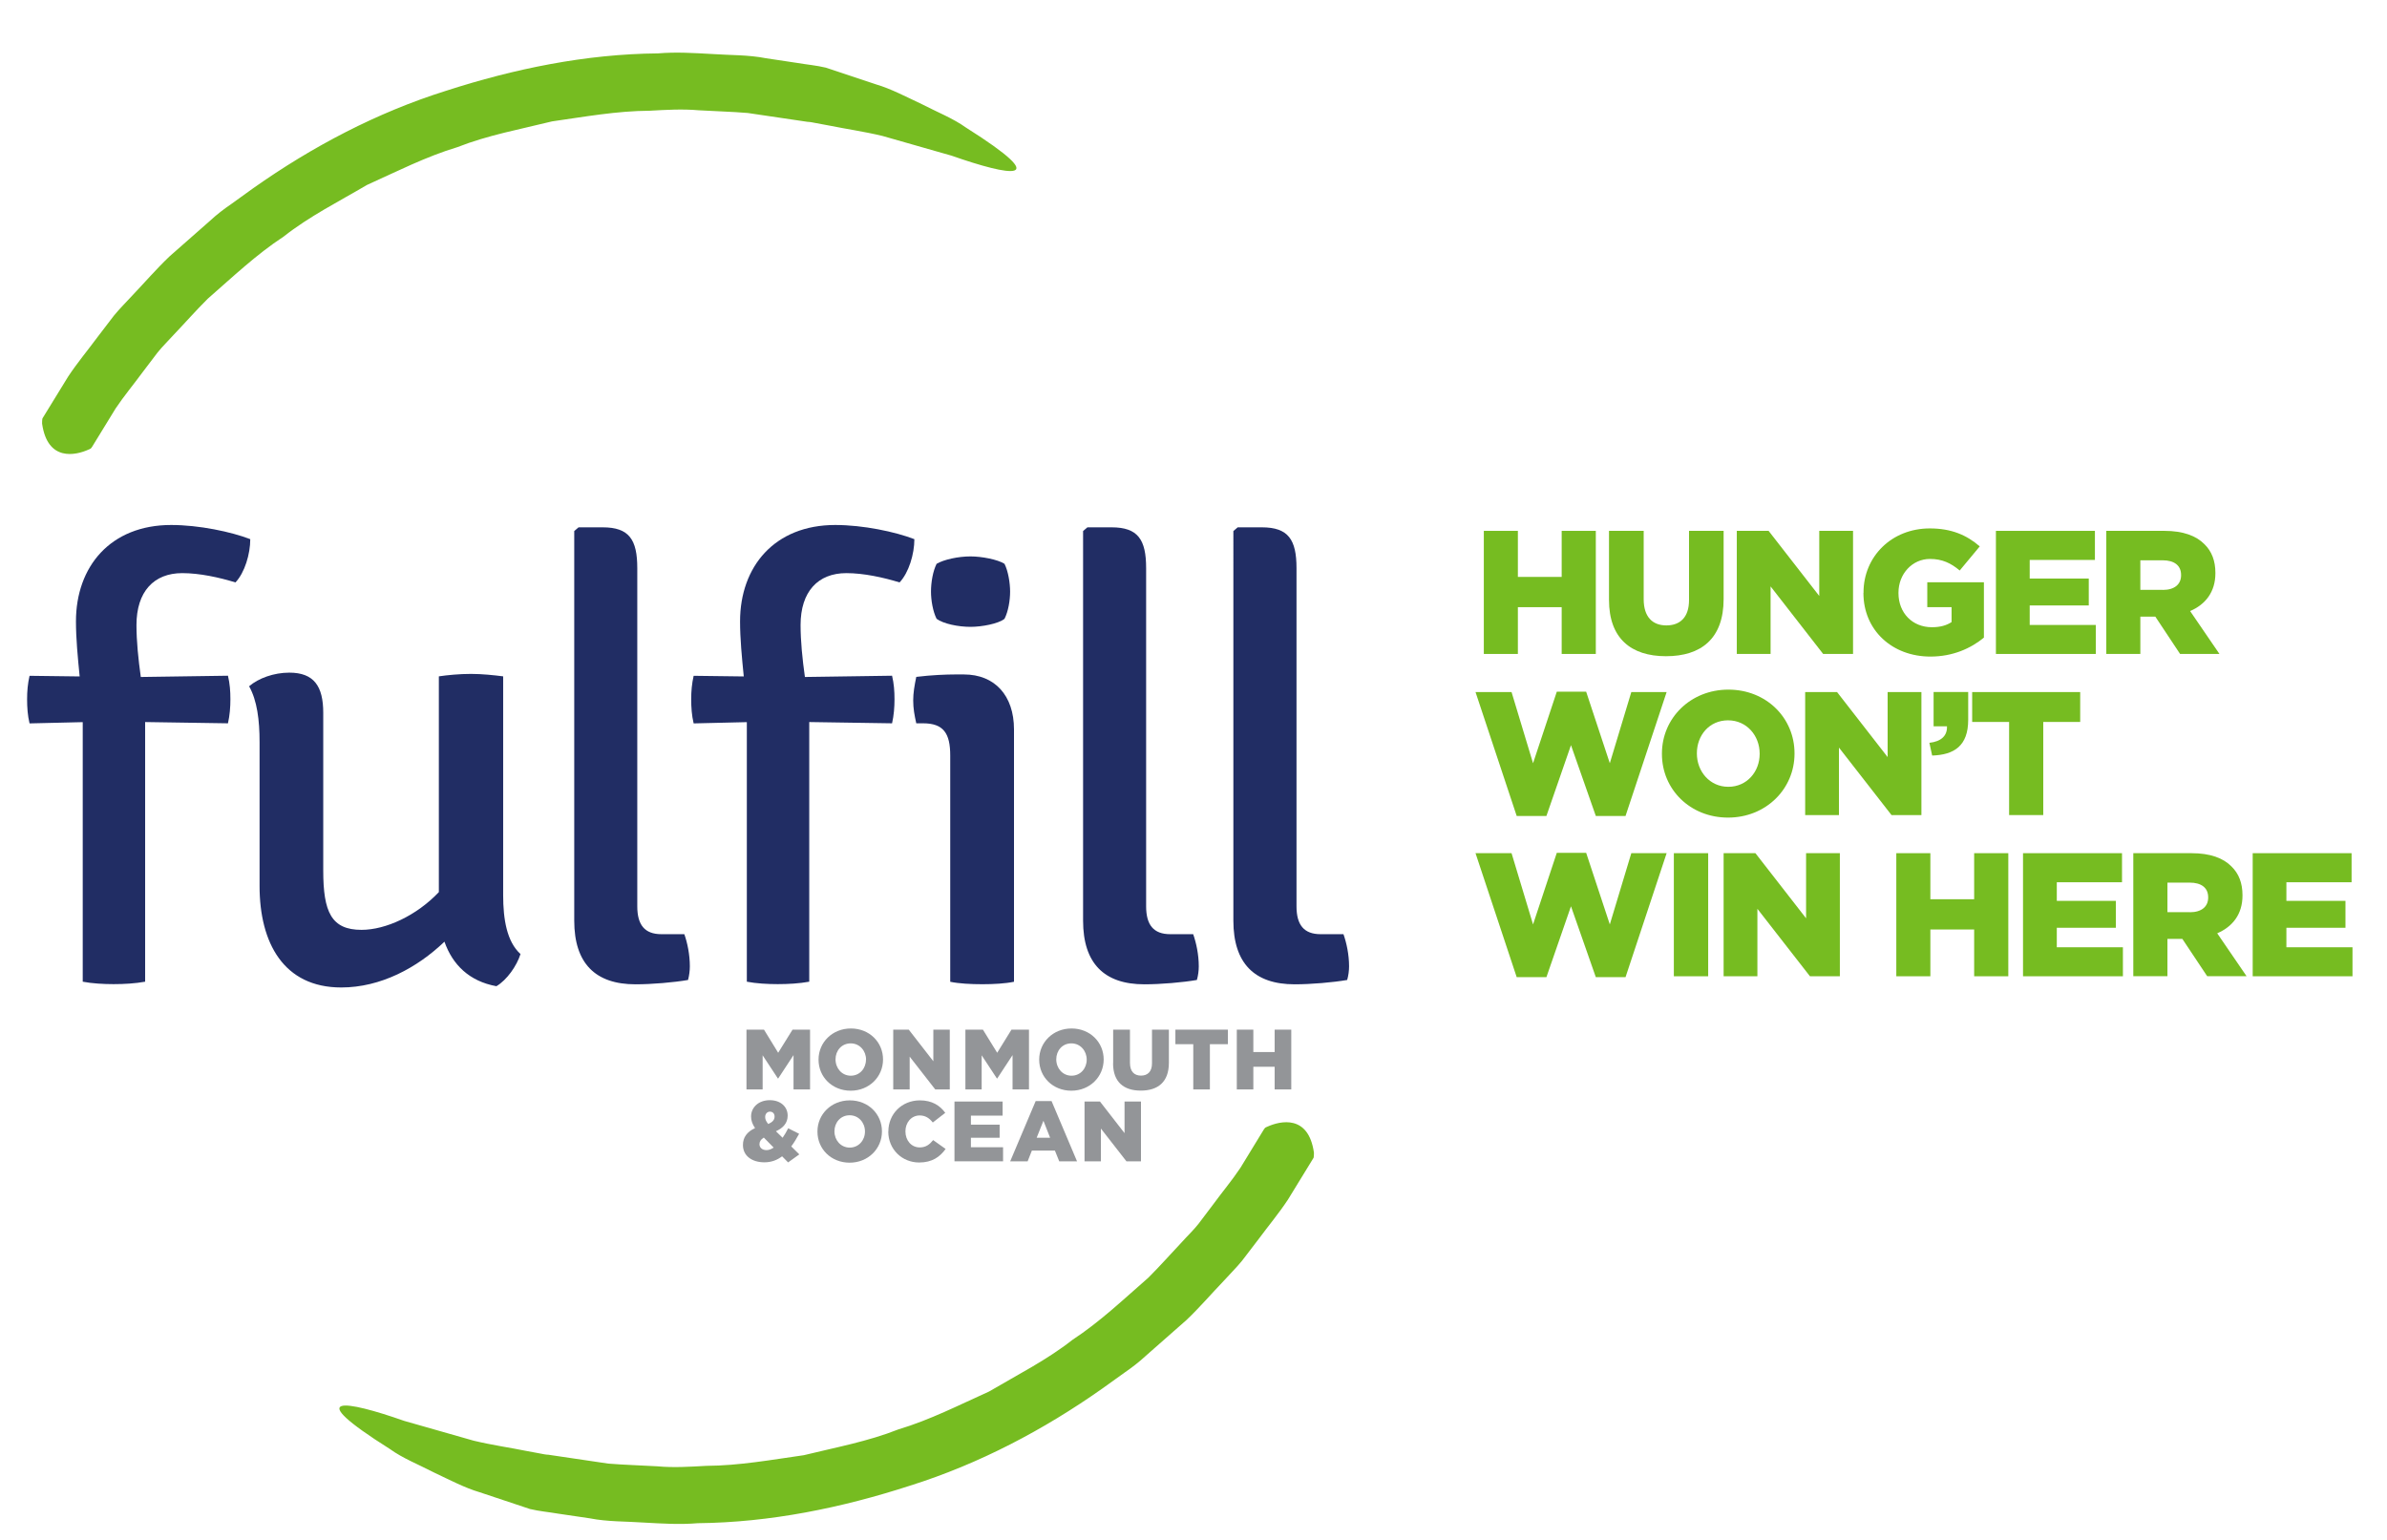 <?xml version="1.0" encoding="UTF-8"?><svg id="a" xmlns="http://www.w3.org/2000/svg" viewBox="0 0 264.29 170.47"><defs><style>.b{fill:#939598;}.c{fill:#212d64;}.d{fill:#76bc21;}</style></defs><g><path class="d" d="M139.97,125.02c.08-.13,.11-.17,.34-.26,1.45-.66,4.57-1.37,5.17,2.87,0,.08,0,.43-.04,.57l-2.85,4.65c-1,1.51-2.17,2.91-3.25,4.37l-1.82,2.38c-.63,.77-1.35,1.48-2.02,2.22-1.38,1.44-2.69,2.97-4.13,4.34l-4.5,3.96c-.73,.68-1.52,1.29-2.35,1.86l-2.44,1.75c-6.52,4.6-13.68,8.37-21.31,10.77-7.58,2.46-15.5,4.08-23.51,4.16-1.99,.17-3.99,.04-5.99-.07-1.99-.14-4-.08-5.97-.47l-3.46-.51c-1.05-.18-2.12-.27-3.16-.52,0,0-2.36-.79-5.58-1.86-1.61-.47-3.32-1.37-5.04-2.18-1.7-.88-3.48-1.58-4.9-2.61-9.91-6.25-4.87-5.38,1.59-3.11,.38,.11,3.69,1.05,7.68,2.19,2.03,.49,4.14,.79,5.69,1.11,.78,.14,1.42,.27,1.88,.35,.45,.1,.72,.1,.72,.1l6.62,.98c1.81,.15,3.62,.19,5.43,.3,1.81,.17,3.62,.05,5.43-.05,3.64-.02,7.21-.67,10.8-1.18,3.51-.86,7.1-1.52,10.48-2.86,3.48-1.04,6.72-2.7,10.03-4.19,3.12-1.84,6.38-3.48,9.23-5.72,3.04-1.99,5.67-4.5,8.4-6.88,1.29-1.28,2.48-2.64,3.73-3.96,.6-.67,1.27-1.3,1.83-2.01l1.64-2.17c.99-1.35,2.07-2.64,3-4.03l2.62-4.29h0Z"/><path class="d" d="M10.17,49.51c-.08,.12-.1,.17-.34,.26-1.45,.66-4.57,1.37-5.17-2.87,0-.08,0-.43,.04-.57l2.85-4.64c1-1.51,2.17-2.91,3.25-4.37l1.82-2.38c.63-.77,1.35-1.48,2.02-2.21,1.38-1.45,2.69-2.97,4.13-4.34l4.5-3.96c.73-.68,1.53-1.29,2.35-1.85l2.43-1.75c6.52-4.6,13.68-8.37,21.31-10.77,7.58-2.45,15.5-4.08,23.5-4.15,2-.17,3.99-.04,5.99,.07,1.99,.14,4,.08,5.97,.47l3.46,.52c1.05,.18,2.12,.27,3.16,.52,0,0,2.35,.78,5.58,1.86,1.61,.47,3.31,1.37,5.04,2.18,1.7,.88,3.48,1.58,4.9,2.6,9.91,6.26,4.87,5.38-1.59,3.11-.38-.11-3.69-1.05-7.67-2.19-2.04-.49-4.14-.79-5.69-1.11-.78-.15-1.42-.27-1.88-.35-.45-.1-.72-.1-.72-.1l-6.62-.98c-1.81-.15-3.62-.19-5.43-.3-1.81-.16-3.62-.05-5.43,.05-3.64,.02-7.21,.67-10.8,1.18-3.51,.87-7.1,1.52-10.48,2.85-3.48,1.05-6.72,2.7-10.02,4.19-3.12,1.84-6.38,3.47-9.23,5.72-3.04,1.99-5.67,4.5-8.4,6.88-1.28,1.27-2.48,2.64-3.73,3.95-.6,.67-1.26,1.3-1.83,2.01l-1.64,2.16c-.99,1.35-2.07,2.64-3,4.03l-2.63,4.29h0Z"/></g><polygon class="d" points="164.29 58.78 168.06 58.78 168.06 63.88 172.91 63.88 172.91 58.78 176.69 58.78 176.69 72.41 172.91 72.41 172.91 67.23 168.06 67.23 168.06 72.41 164.29 72.41 164.29 58.78 164.29 58.78"/><path class="d" d="M178.15,66.43v-7.65h3.84v7.57c0,1.97,.99,2.9,2.51,2.9s2.51-.9,2.51-2.8v-7.67h3.83v7.55c0,4.4-2.51,6.33-6.38,6.33s-6.31-1.97-6.31-6.23h0Z"/><polygon class="d" points="192.3 58.78 195.82 58.78 201.43 65.99 201.43 58.78 205.17 58.78 205.17 72.41 201.86 72.41 196.04 64.93 196.04 72.41 192.3 72.41 192.3 58.78 192.3 58.78"/><path class="d" d="M206.33,65.64v-.04c0-3.97,3.11-7.09,7.34-7.09,2.39,0,4.09,.74,5.53,1.99l-2.22,2.67c-.97-.82-1.95-1.28-3.29-1.28-1.96,0-3.49,1.65-3.49,3.74v.04c0,2.2,1.54,3.78,3.7,3.78,.92,0,1.62-.2,2.18-.57v-1.65h-2.69v-2.76h6.27v6.13c-1.44,1.19-3.44,2.1-5.92,2.1-4.24,0-7.42-2.92-7.42-7.04h0Z"/><polygon class="d" points="220.99 58.78 231.95 58.78 231.95 62 224.73 62 224.73 64.06 231.27 64.06 231.27 67.04 224.73 67.04 224.73 69.2 232.05 69.2 232.05 72.41 220.99 72.41 220.99 58.78 220.99 58.78"/><path class="d" d="M239.47,65.32c1.29,0,2.02-.62,2.02-1.62v-.04c0-1.07-.78-1.62-2.04-1.62h-2.47v3.27h2.49Zm-6.27-6.54h6.44c2.08,0,3.53,.55,4.44,1.48,.8,.78,1.21,1.83,1.21,3.17v.04c0,2.08-1.11,3.47-2.8,4.19l3.25,4.75h-4.36l-2.74-4.13h-1.66v4.13h-3.77v-13.63h0Z"/><polygon class="d" points="163.37 76.63 167.36 76.63 169.74 84.51 172.37 76.59 175.62 76.59 178.24 84.51 180.62 76.63 184.53 76.63 179.98 90.35 176.69 90.35 173.94 82.51 171.22 90.35 167.93 90.35 163.37 76.63 163.37 76.63"/><path class="d" d="M194.83,83.48v-.04c0-1.97-1.42-3.68-3.5-3.68s-3.45,1.67-3.45,3.64v.04c0,1.97,1.42,3.68,3.48,3.68s3.47-1.67,3.47-3.64h0Zm-10.82,0v-.04c0-3.91,3.15-7.08,7.36-7.08s7.32,3.14,7.32,7.05v.04c0,3.91-3.16,7.08-7.36,7.08s-7.32-3.13-7.32-7.04h0Z"/><polygon class="d" points="199.87 76.63 203.4 76.63 209 83.83 209 76.63 212.74 76.63 212.74 90.25 209.43 90.25 203.61 82.78 203.61 90.25 199.87 90.25 199.87 76.63 199.87 76.63"/><path class="d" d="M213.62,82.25c1.3-.14,2-.78,1.95-1.83h-1.48v-3.8h3.83v3.09c0,2.88-1.56,3.87-3.99,3.95l-.31-1.42h0Z"/><polygon class="d" points="222.45 79.94 218.36 79.94 218.36 76.63 230.32 76.63 230.32 79.94 226.23 79.94 226.23 90.25 222.45 90.25 222.45 79.94 222.45 79.94"/><polygon class="d" points="163.37 94.47 167.36 94.47 169.74 102.36 172.37 94.43 175.62 94.43 178.24 102.36 180.62 94.47 184.53 94.47 179.98 108.2 176.69 108.2 173.94 100.35 171.22 108.2 167.93 108.2 163.37 94.47 163.37 94.47"/><polygon class="d" points="185.33 94.47 189.13 94.47 189.13 108.1 185.33 108.1 185.33 94.47 185.33 94.47"/><polygon class="d" points="190.84 94.47 194.36 94.47 199.97 101.68 199.97 94.47 203.71 94.47 203.71 108.1 200.4 108.1 194.58 100.63 194.58 108.1 190.84 108.1 190.84 94.47 190.84 94.47"/><polygon class="d" points="209.96 94.47 213.73 94.47 213.73 99.57 218.58 99.57 218.58 94.47 222.36 94.47 222.36 108.1 218.58 108.1 218.58 102.92 213.73 102.92 213.73 108.1 209.96 108.1 209.96 94.47 209.96 94.47"/><polygon class="d" points="223.99 94.47 234.95 94.47 234.95 97.69 227.73 97.69 227.73 99.75 234.27 99.75 234.27 102.73 227.73 102.73 227.73 104.89 235.05 104.89 235.05 108.1 223.99 108.1 223.99 94.47 223.99 94.47"/><path class="d" d="M242.47,101.01c1.28,0,2.02-.62,2.02-1.62v-.04c0-1.07-.78-1.62-2.04-1.62h-2.47v3.27h2.49Zm-6.27-6.54h6.44c2.08,0,3.52,.54,4.44,1.48,.8,.78,1.21,1.83,1.21,3.17v.04c0,2.08-1.11,3.46-2.8,4.18l3.25,4.75h-4.36l-2.75-4.13h-1.65v4.13h-3.78v-13.63h0Z"/><polygon class="d" points="249.42 94.47 260.37 94.47 260.37 97.69 253.15 97.69 253.15 99.75 259.69 99.75 259.69 102.73 253.15 102.73 253.15 104.89 260.47 104.89 260.47 108.1 249.42 108.1 249.42 94.47 249.42 94.47"/><path class="c" d="M9.16,79.96l-5.89,.14c-.21-.89-.27-1.78-.27-2.67s.07-1.71,.27-2.6l5.55,.07c-.21-2.12-.41-4.17-.41-6.09,0-6.09,3.83-10.68,10.54-10.68,3.08,0,6.64,.75,8.76,1.57,0,1.64-.61,3.7-1.64,4.79-1.78-.55-3.97-1.03-5.89-1.03-3.15,0-5.07,2.05-5.07,5.75,0,1.78,.2,3.76,.48,5.75l9.65-.14c.21,.89,.27,1.71,.27,2.6s-.07,1.78-.27,2.67l-9.17-.14v28.75c-1.09,.2-2.33,.27-3.49,.27-1.1,0-2.4-.07-3.42-.27v-28.75h0Z"/><path class="c" d="M28.74,82.15c0-2.4-.27-4.59-1.16-6.16,1.03-.89,2.74-1.51,4.45-1.51,2.74,0,3.76,1.51,3.76,4.45v17.46c0,4.59,.89,6.57,4.24,6.57,2.67,0,6.09-1.57,8.56-4.18v-23.89c.96-.14,2.26-.27,3.56-.27,1.23,0,2.53,.14,3.56,.27v24.24c0,2.67,.41,5.14,1.92,6.51-.41,1.3-1.5,2.87-2.67,3.56-3.01-.55-4.86-2.39-5.75-4.93-3.01,2.88-7.05,5.07-11.43,5.07-6.37,0-9.04-4.93-9.04-11.23v-15.95h0Z"/><path class="c" d="M75.77,103.44c.34,.96,.61,2.26,.61,3.56,0,.48-.07,1.03-.2,1.51-1.57,.27-3.97,.48-5.82,.48-4.45,0-6.78-2.33-6.78-7.05V58.8l.48-.41h2.67c2.94,0,3.83,1.37,3.83,4.52v37.45c0,2.05,.82,3.08,2.67,3.08h2.53Z"/><path class="c" d="M82.69,79.96l-5.89,.14c-.21-.89-.27-1.78-.27-2.67s.07-1.71,.27-2.6l5.55,.07c-.21-2.12-.41-4.17-.41-6.09,0-6.09,3.83-10.68,10.54-10.68,3.08,0,6.64,.75,8.76,1.57,0,1.64-.61,3.7-1.64,4.79-1.78-.55-3.97-1.03-5.89-1.03-3.15,0-5.07,2.05-5.07,5.75,0,1.78,.2,3.76,.48,5.75l9.65-.14c.21,.89,.27,1.71,.27,2.6s-.07,1.78-.27,2.67l-9.17-.14v28.75c-1.09,.2-2.33,.27-3.49,.27-1.1,0-2.4-.07-3.42-.27v-28.75h0Z"/><path class="c" d="M103.7,62.43c.82-.48,2.4-.82,3.76-.82,1.23,0,3.01,.34,3.76,.82,.41,.82,.62,2.12,.62,3.08s-.2,2.19-.62,3.01c-.68,.55-2.53,.89-3.76,.89-1.37,0-3.01-.34-3.76-.89-.41-.82-.62-2.05-.62-3.01,0-1.03,.21-2.26,.62-3.08h0Zm8.56,46.28c-.96,.2-2.26,.27-3.49,.27-1.3,0-2.6-.07-3.56-.27v-25.06c0-2.46-.75-3.56-3.01-3.56h-.75c-.2-.89-.34-1.64-.34-2.54,0-.82,.14-1.64,.34-2.6,1.71-.21,3.35-.27,4.31-.27h.96c3.42,0,5.55,2.33,5.55,6.09v27.93h0Z"/><path class="c" d="M132.11,103.44c.34,.96,.62,2.26,.62,3.56,0,.48-.07,1.03-.21,1.51-1.57,.27-3.97,.48-5.82,.48-4.45,0-6.78-2.33-6.78-7.05V58.8l.48-.41h2.67c2.94,0,3.83,1.37,3.83,4.52v37.45c0,2.05,.82,3.08,2.67,3.08h2.53Z"/><path class="c" d="M148.75,103.44c.34,.96,.62,2.26,.62,3.56,0,.48-.07,1.03-.21,1.51-1.57,.27-3.97,.48-5.82,.48-4.45,0-6.78-2.33-6.78-7.05V58.8l.48-.41h2.67c2.94,0,3.84,1.37,3.84,4.52v37.45c0,2.05,.82,3.08,2.67,3.08h2.53Z"/><polygon class="b" points="82.65 114.01 84.59 114.01 86.16 116.57 87.75 114.01 89.69 114.01 89.69 120.63 87.86 120.63 87.86 116.83 86.16 119.42 86.13 119.42 84.44 116.85 84.44 120.63 82.65 120.63 82.65 114.01 82.65 114.01"/><path class="b" d="M95.89,117.34v-.02c0-.95-.69-1.79-1.7-1.79s-1.68,.81-1.68,1.77h0c0,.97,.69,1.81,1.69,1.81s1.68-.82,1.68-1.77h0Zm-5.26,0v-.02c0-1.9,1.53-3.44,3.58-3.44s3.56,1.52,3.56,3.43h0c0,1.92-1.53,3.46-3.58,3.46s-3.56-1.52-3.56-3.43h0Z"/><polygon class="b" points="98.9 114.01 100.62 114.01 103.34 117.51 103.34 114.01 105.16 114.01 105.16 120.63 103.55 120.63 100.72 117 100.72 120.63 98.9 120.63 98.9 114.01 98.9 114.01"/><polygon class="b" points="106.89 114.01 108.83 114.01 110.41 116.57 111.99 114.01 113.93 114.01 113.93 120.63 112.11 120.63 112.11 116.83 110.41 119.42 110.38 119.42 108.69 116.85 108.69 120.63 106.89 120.63 106.89 114.01 106.89 114.01"/><path class="b" d="M120.32,117.34v-.02c0-.95-.69-1.79-1.7-1.79s-1.67,.81-1.67,1.77h0c0,.97,.69,1.81,1.69,1.81s1.68-.82,1.68-1.77h0Zm-5.26,0v-.02c0-1.9,1.53-3.44,3.58-3.44s3.56,1.52,3.56,3.43h0c0,1.92-1.53,3.46-3.58,3.46s-3.56-1.52-3.56-3.43h0Z"/><path class="b" d="M123.25,117.73v-3.72h1.86v3.68c0,.96,.48,1.41,1.22,1.41s1.22-.44,1.22-1.36v-3.73h1.87v3.67c0,2.14-1.22,3.08-3.11,3.08s-3.07-.95-3.07-3.03h0Z"/><polygon class="b" points="132.12 115.62 130.14 115.62 130.14 114.01 135.95 114.01 135.95 115.62 133.96 115.62 133.96 120.63 132.12 120.63 132.12 115.62 132.12 115.62"/><polygon class="b" points="136.94 114.01 138.77 114.01 138.77 116.49 141.13 116.49 141.13 114.01 142.97 114.01 142.97 120.63 141.13 120.63 141.13 118.12 138.77 118.12 138.77 120.63 136.94 120.63 136.94 114.01 136.94 114.01"/><path class="b" d="M85.76,123.64v-.02c0-.32-.21-.53-.51-.53s-.53,.24-.53,.59v.02c0,.26,.11,.47,.34,.76,.47-.21,.7-.46,.7-.81h0Zm-.1,3.43l-1.09-1.11c-.33,.2-.48,.45-.48,.72v.02c0,.39,.32,.65,.78,.65,.27,0,.53-.11,.79-.28h0Zm.94,.96c-.56,.43-1.2,.67-1.97,.67-1.36,0-2.37-.71-2.37-1.91v-.02c0-.83,.45-1.45,1.34-1.86-.3-.44-.44-.84-.44-1.27v-.02c0-.97,.79-1.8,2.08-1.8,1.2,0,1.97,.74,1.97,1.7v.02c0,.82-.52,1.37-1.3,1.72l.74,.72c.22-.31,.43-.67,.62-1.05l1.21,.61c-.27,.5-.56,.98-.87,1.4l.89,.88-1.24,.89-.68-.69h0Z"/><path class="b" d="M95.77,125.3v-.02c0-.96-.69-1.79-1.7-1.79s-1.68,.82-1.68,1.77v.02c0,.95,.69,1.79,1.69,1.79s1.69-.82,1.69-1.77h0Zm-5.26,0v-.02c0-1.9,1.53-3.44,3.58-3.44s3.56,1.52,3.56,3.43v.02c0,1.9-1.53,3.45-3.58,3.45s-3.56-1.52-3.56-3.43h0Z"/><path class="b" d="M98.36,125.3v-.02c0-1.93,1.49-3.44,3.49-3.44,1.35,0,2.22,.57,2.81,1.38l-1.38,1.07c-.38-.48-.82-.78-1.45-.78-.93,0-1.58,.79-1.58,1.75v.02c0,.99,.65,1.77,1.58,1.77,.69,0,1.1-.33,1.49-.81l1.38,.98c-.62,.86-1.47,1.5-2.93,1.5-1.89,0-3.42-1.45-3.42-3.43h0Z"/><polygon class="b" points="105.68 121.97 111.01 121.97 111.01 123.53 107.5 123.53 107.5 124.53 110.68 124.53 110.68 125.98 107.5 125.98 107.5 127.03 111.06 127.03 111.06 128.59 105.68 128.59 105.68 121.97 105.68 121.97"/><path class="b" d="M116.27,125.98l-.74-1.88-.75,1.88h1.48Zm-1.61-4.06h1.77l2.82,6.67h-1.97l-.48-1.19h-2.55l-.47,1.19h-1.93l2.82-6.67h0Z"/><polygon class="b" points="120.08 121.97 121.79 121.97 124.51 125.47 124.51 121.97 126.33 121.97 126.33 128.59 124.72 128.59 121.89 124.96 121.89 128.59 120.08 128.59 120.08 121.97 120.08 121.97"/></svg>